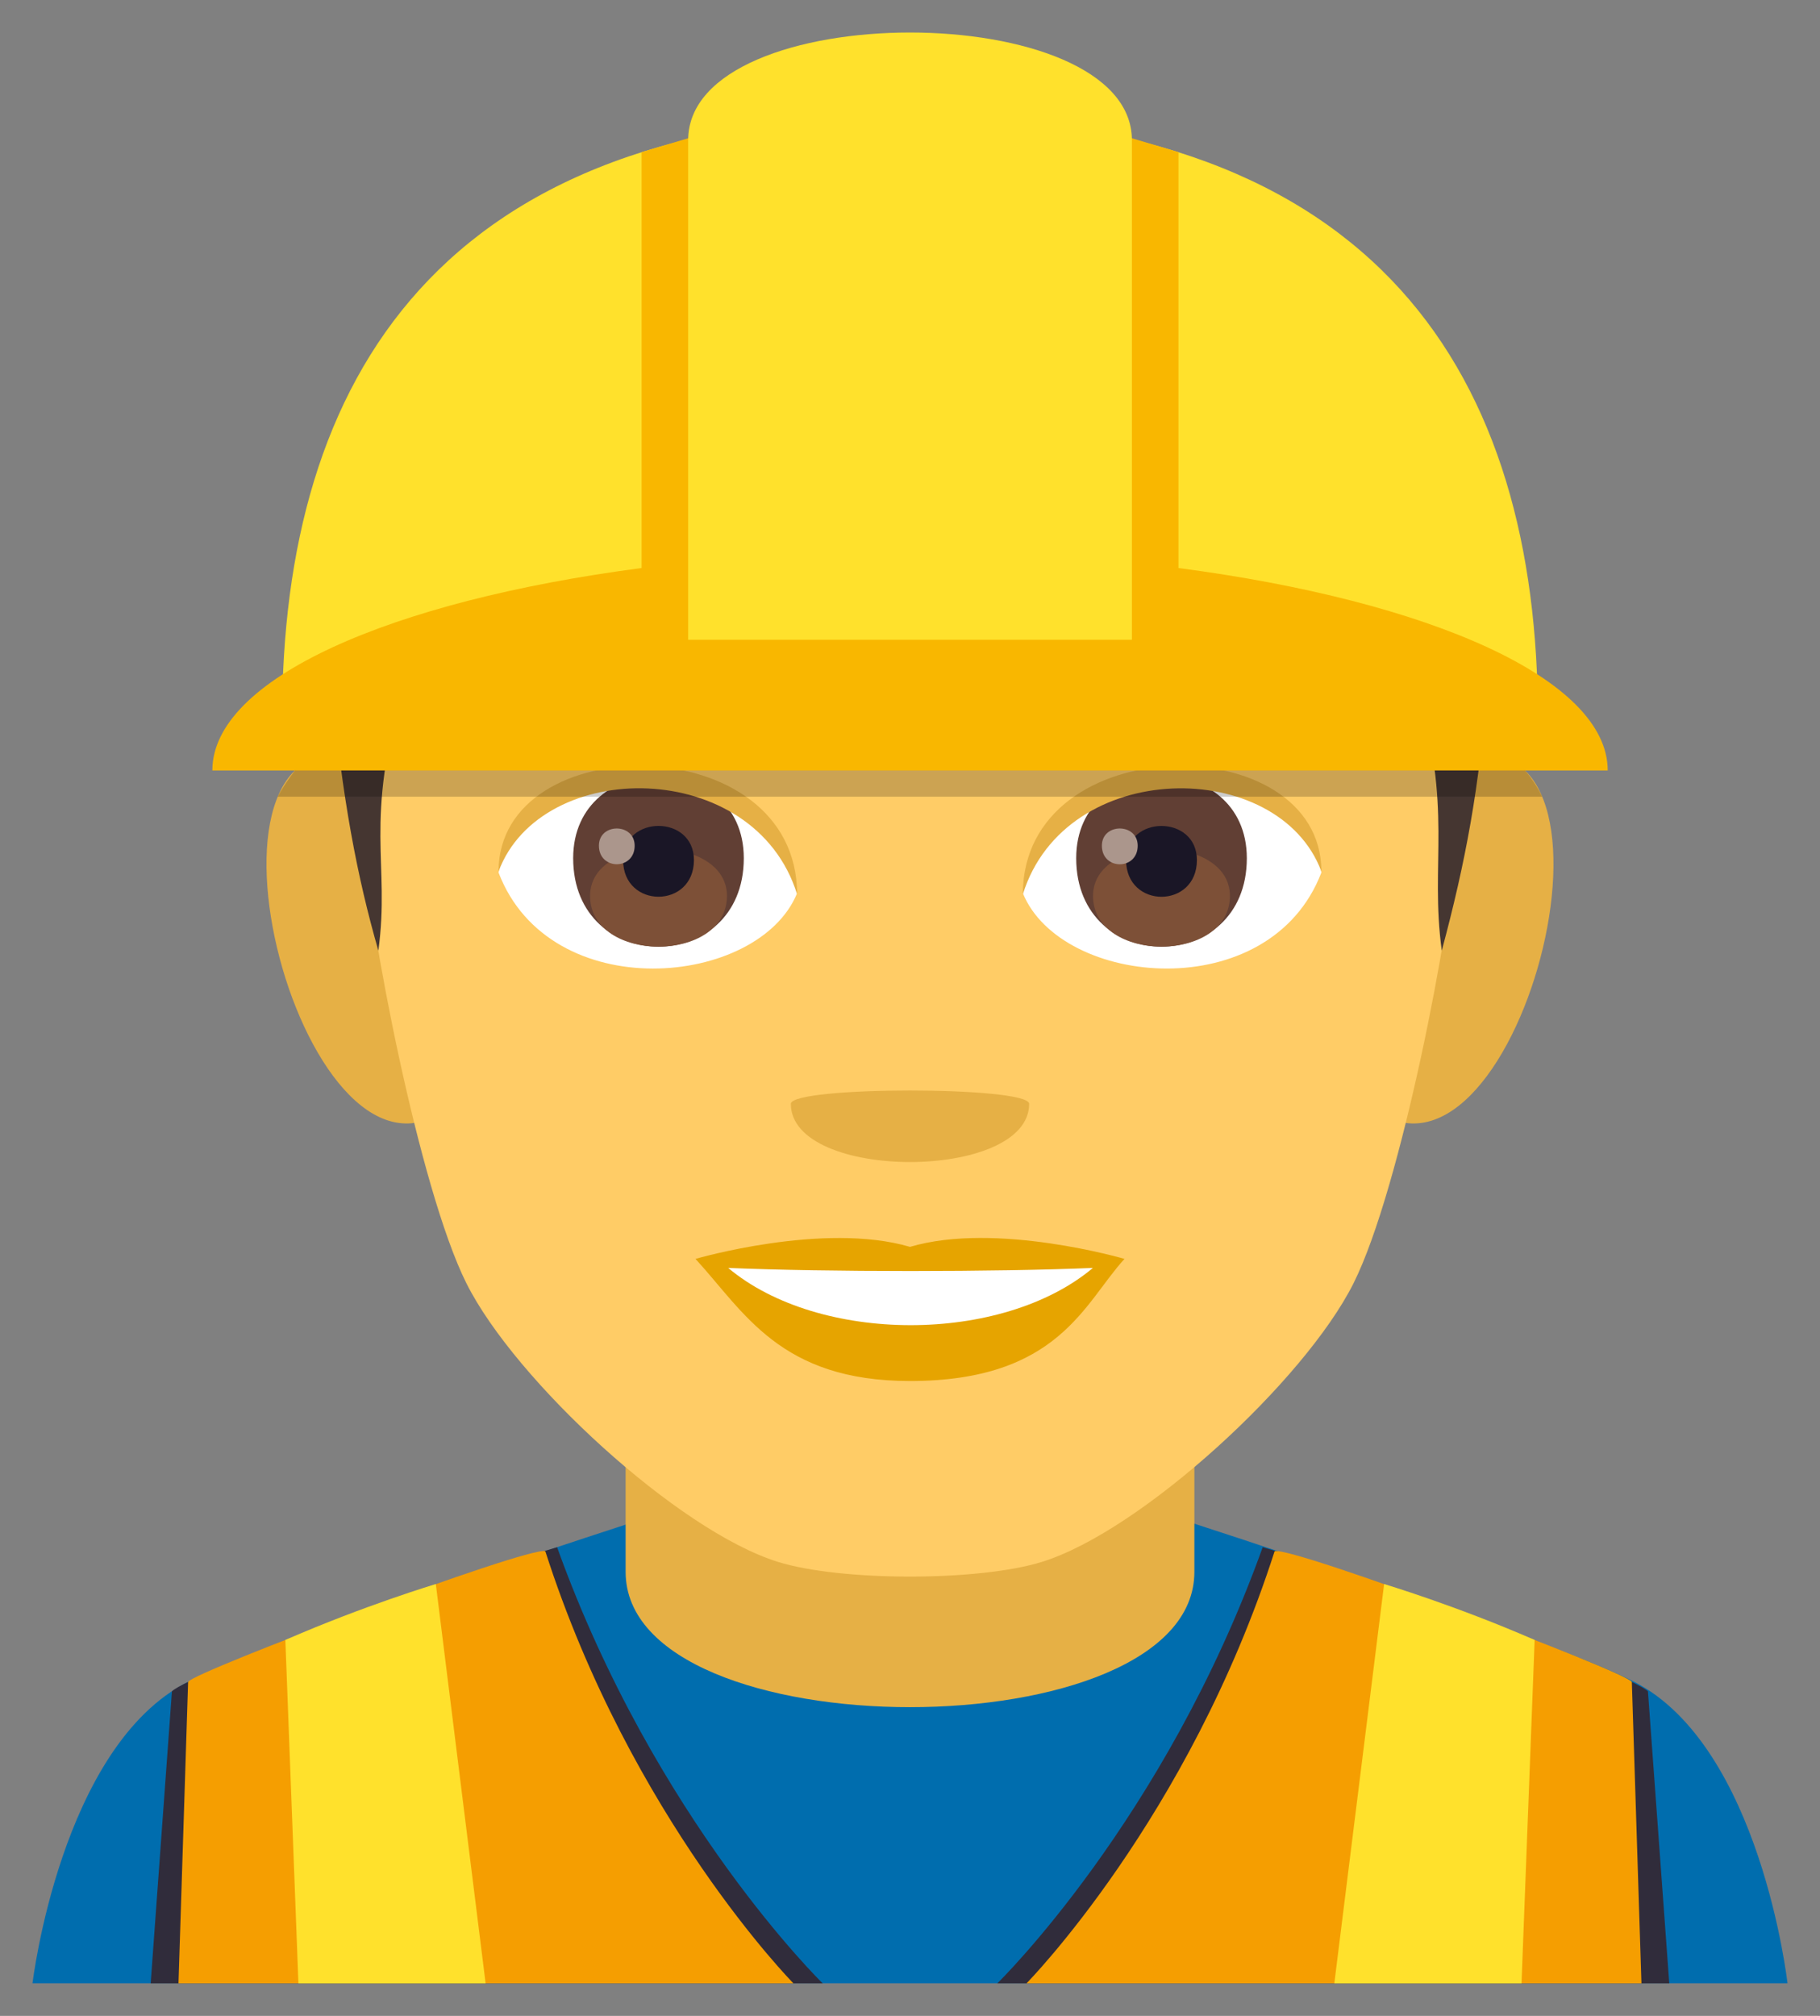 <svg width="28" height="31" viewBox="0 0 28 31" fill="none" xmlns="http://www.w3.org/2000/svg">
<rect x="0" y="0" width="28" height="31" fill="#808080" stroke="none"/>
<path d="M2.893 25.863C4.244 25.179 9.848 23.373 9.848 23.373H18.195C18.195 23.373 23.794 25.175 25.136 25.86C27.089 26.857 27.5 30.499 27.5 30.499H0.5C0.5 30.499 0.935 26.854 2.893 25.863Z" fill="#006DAE"/>
<path d="M2.645 26.009C2.933 25.727 7.229 24.179 8.571 23.793C10.08 27.993 12.657 30.5 12.657 30.5H2.318L2.645 26.009Z" fill="#302C3B"/>
<path d="M2.894 25.863C2.998 25.7 8.089 23.786 8.389 23.853C9.709 27.966 12.207 30.5 12.207 30.5H2.746L2.894 25.863Z" fill="#F59E01"/>
<path d="M4.39 25.219C5.605 24.689 6.705 24.359 6.705 24.359L7.471 30.5H4.591L4.39 25.219Z" fill="#FFE12C"/>
<path d="M25.353 26.009C25.064 25.727 20.769 24.179 19.426 23.793C17.918 27.993 15.343 30.5 15.343 30.5H25.681L25.353 26.009Z" fill="#302C3B"/>
<path d="M25.105 25.863C25.001 25.7 19.91 23.786 19.61 23.853C18.289 27.966 15.792 30.5 15.792 30.5H25.253L25.105 25.863Z" fill="#F59E01"/>
<path d="M23.61 25.219C22.395 24.689 21.294 24.359 21.294 24.359L20.528 30.5H23.408L23.61 25.219Z" fill="#FFE12C"/>
<path d="M9.625 24.172C9.625 26.946 18.375 26.946 18.375 24.172C18.375 22.481 18.375 19.684 18.375 19.684H9.625C9.625 19.684 9.625 21.988 9.625 24.172Z" fill="#E6B045"/>
<path d="M5.45 11.618C2.591 11.102 4.824 19.096 7.063 16.891C8.099 15.869 6.787 11.859 5.45 11.618Z" fill="#E6B045"/>
<path d="M22.55 11.618C21.213 11.859 19.901 15.869 20.939 16.891C23.177 19.096 25.407 11.102 22.55 11.618Z" fill="#E6B045"/>
<path d="M14 2.244C8.088 2.244 5.239 6.717 5.596 12.936C5.668 14.188 6.443 18.269 7.175 19.733C7.924 21.23 10.431 23.54 11.967 24.018C12.937 24.32 15.061 24.32 16.031 24.018C17.567 23.54 20.074 21.23 20.824 19.733C21.556 18.269 22.332 14.188 22.403 12.936C22.76 6.717 19.912 2.244 14 2.244Z" fill="#FFCC66"/>
<path d="M14 19.174C12.67 18.783 10.7 19.359 10.7 19.359C11.45 20.176 12 21.237 14 21.237C16.291 21.237 16.68 20.034 17.3 19.359C17.3 19.359 15.328 18.781 14 19.174Z" fill="#E6A400"/>
<path d="M11.203 19.498C12.597 20.668 15.412 20.675 16.814 19.498C15.328 19.561 12.699 19.562 11.203 19.498Z" fill="white"/>
<path d="M15.833 16.975C15.833 18.168 12.167 18.168 12.167 16.975C12.167 16.701 15.833 16.701 15.833 16.975Z" fill="#E6B045"/>
<path d="M21.788 10.537C22.361 12.447 21.995 13.25 22.181 14.619C22.545 13.266 22.77 12.076 22.876 10.537H21.788V10.537Z" fill="#453631"/>
<path d="M6.214 10.537H5.104C5.259 12.264 5.498 13.498 5.821 14.619C6.006 13.25 5.589 12.679 6.214 10.537Z" fill="#453631"/>
<path d="M20.329 13.417C19.539 15.485 16.325 15.182 15.736 13.735C16.184 11.409 19.896 11.211 20.329 13.417Z" fill="white"/>
<path d="M7.67 13.418C8.46 15.485 11.675 15.182 12.263 13.735C11.815 11.409 8.104 11.211 7.67 13.418Z" fill="white"/>
<path d="M20.657 10.928C19.304 10.257 16.717 10.225 15.753 10.692C15.547 10.783 15.683 11.419 15.857 11.358C17.201 10.861 19.367 10.849 20.624 11.401C20.792 11.472 20.862 11.022 20.657 10.928Z" fill="#C1873C"/>
<path d="M7.343 10.928C8.695 10.257 11.282 10.225 12.247 10.692C12.453 10.783 12.317 11.419 12.143 11.358C10.798 10.861 8.633 10.849 7.375 11.401C7.207 11.472 7.138 11.022 7.343 10.928Z" fill="#C1873C"/>
<path d="M16.557 13.197C16.557 15.012 19.182 15.012 19.182 13.197C19.182 11.512 16.557 11.512 16.557 13.197Z" fill="#613F34"/>
<path d="M16.816 13.777C16.816 14.817 18.922 14.817 18.922 13.777C18.922 12.811 16.816 12.811 16.816 13.777Z" fill="#7D5037"/>
<path d="M17.324 13.225C17.324 13.979 18.414 13.979 18.414 13.225C18.414 12.527 17.324 12.527 17.324 13.225Z" fill="#1A1626"/>
<path d="M16.952 13.005C16.952 13.386 17.503 13.386 17.503 13.005C17.503 12.652 16.952 12.652 16.952 13.005Z" fill="#AB968C"/>
<path d="M8.818 13.197C8.818 15.012 11.443 15.012 11.443 13.197C11.443 11.512 8.818 11.512 8.818 13.197Z" fill="#613F34"/>
<path d="M9.078 13.777C9.078 14.818 11.184 14.818 11.184 13.777C11.184 12.811 9.078 12.811 9.078 13.777Z" fill="#7D5037"/>
<path d="M9.586 13.225C9.586 13.978 10.676 13.978 10.676 13.225C10.676 12.526 9.586 12.526 9.586 13.225Z" fill="#1A1626"/>
<path d="M9.214 13.005C9.214 13.385 9.764 13.385 9.764 13.005C9.763 12.652 9.214 12.652 9.214 13.005Z" fill="#AB968C"/>
<path d="M20.329 13.401C20.329 11.181 15.736 11.181 15.736 13.753C16.393 11.642 19.673 11.642 20.329 13.401Z" fill="#E6B045"/>
<path d="M7.67 13.401C7.67 11.181 12.263 11.181 12.263 13.752C11.607 11.641 8.326 11.641 7.67 13.401Z" fill="#E6B045"/>
<path d="M23.66 11.045H4.34C4.34 5.83 6.757 1.775 14 1.775C21.243 1.775 23.66 5.83 23.66 11.045Z" fill="#FFE12C"/>
<path d="M18.13 8.735V2.34L14.001 1.105L9.871 2.34V8.735C5.992 9.243 3.267 10.444 3.267 11.848H24.734C24.734 10.444 22.008 9.243 18.13 8.735Z" fill="#F9B700"/>
<path d="M17.414 9.838H10.587V2.156C10.587 -0.052 17.414 -0.052 17.414 2.156V9.838Z" fill="#FFE12C"/>
<path opacity="0.2" d="M23.725 12.251H4.273C4.378 12.049 4.54 11.847 4.54 11.847H23.459C23.459 11.847 23.606 12.001 23.725 12.251Z" fill="black"/>
</svg>